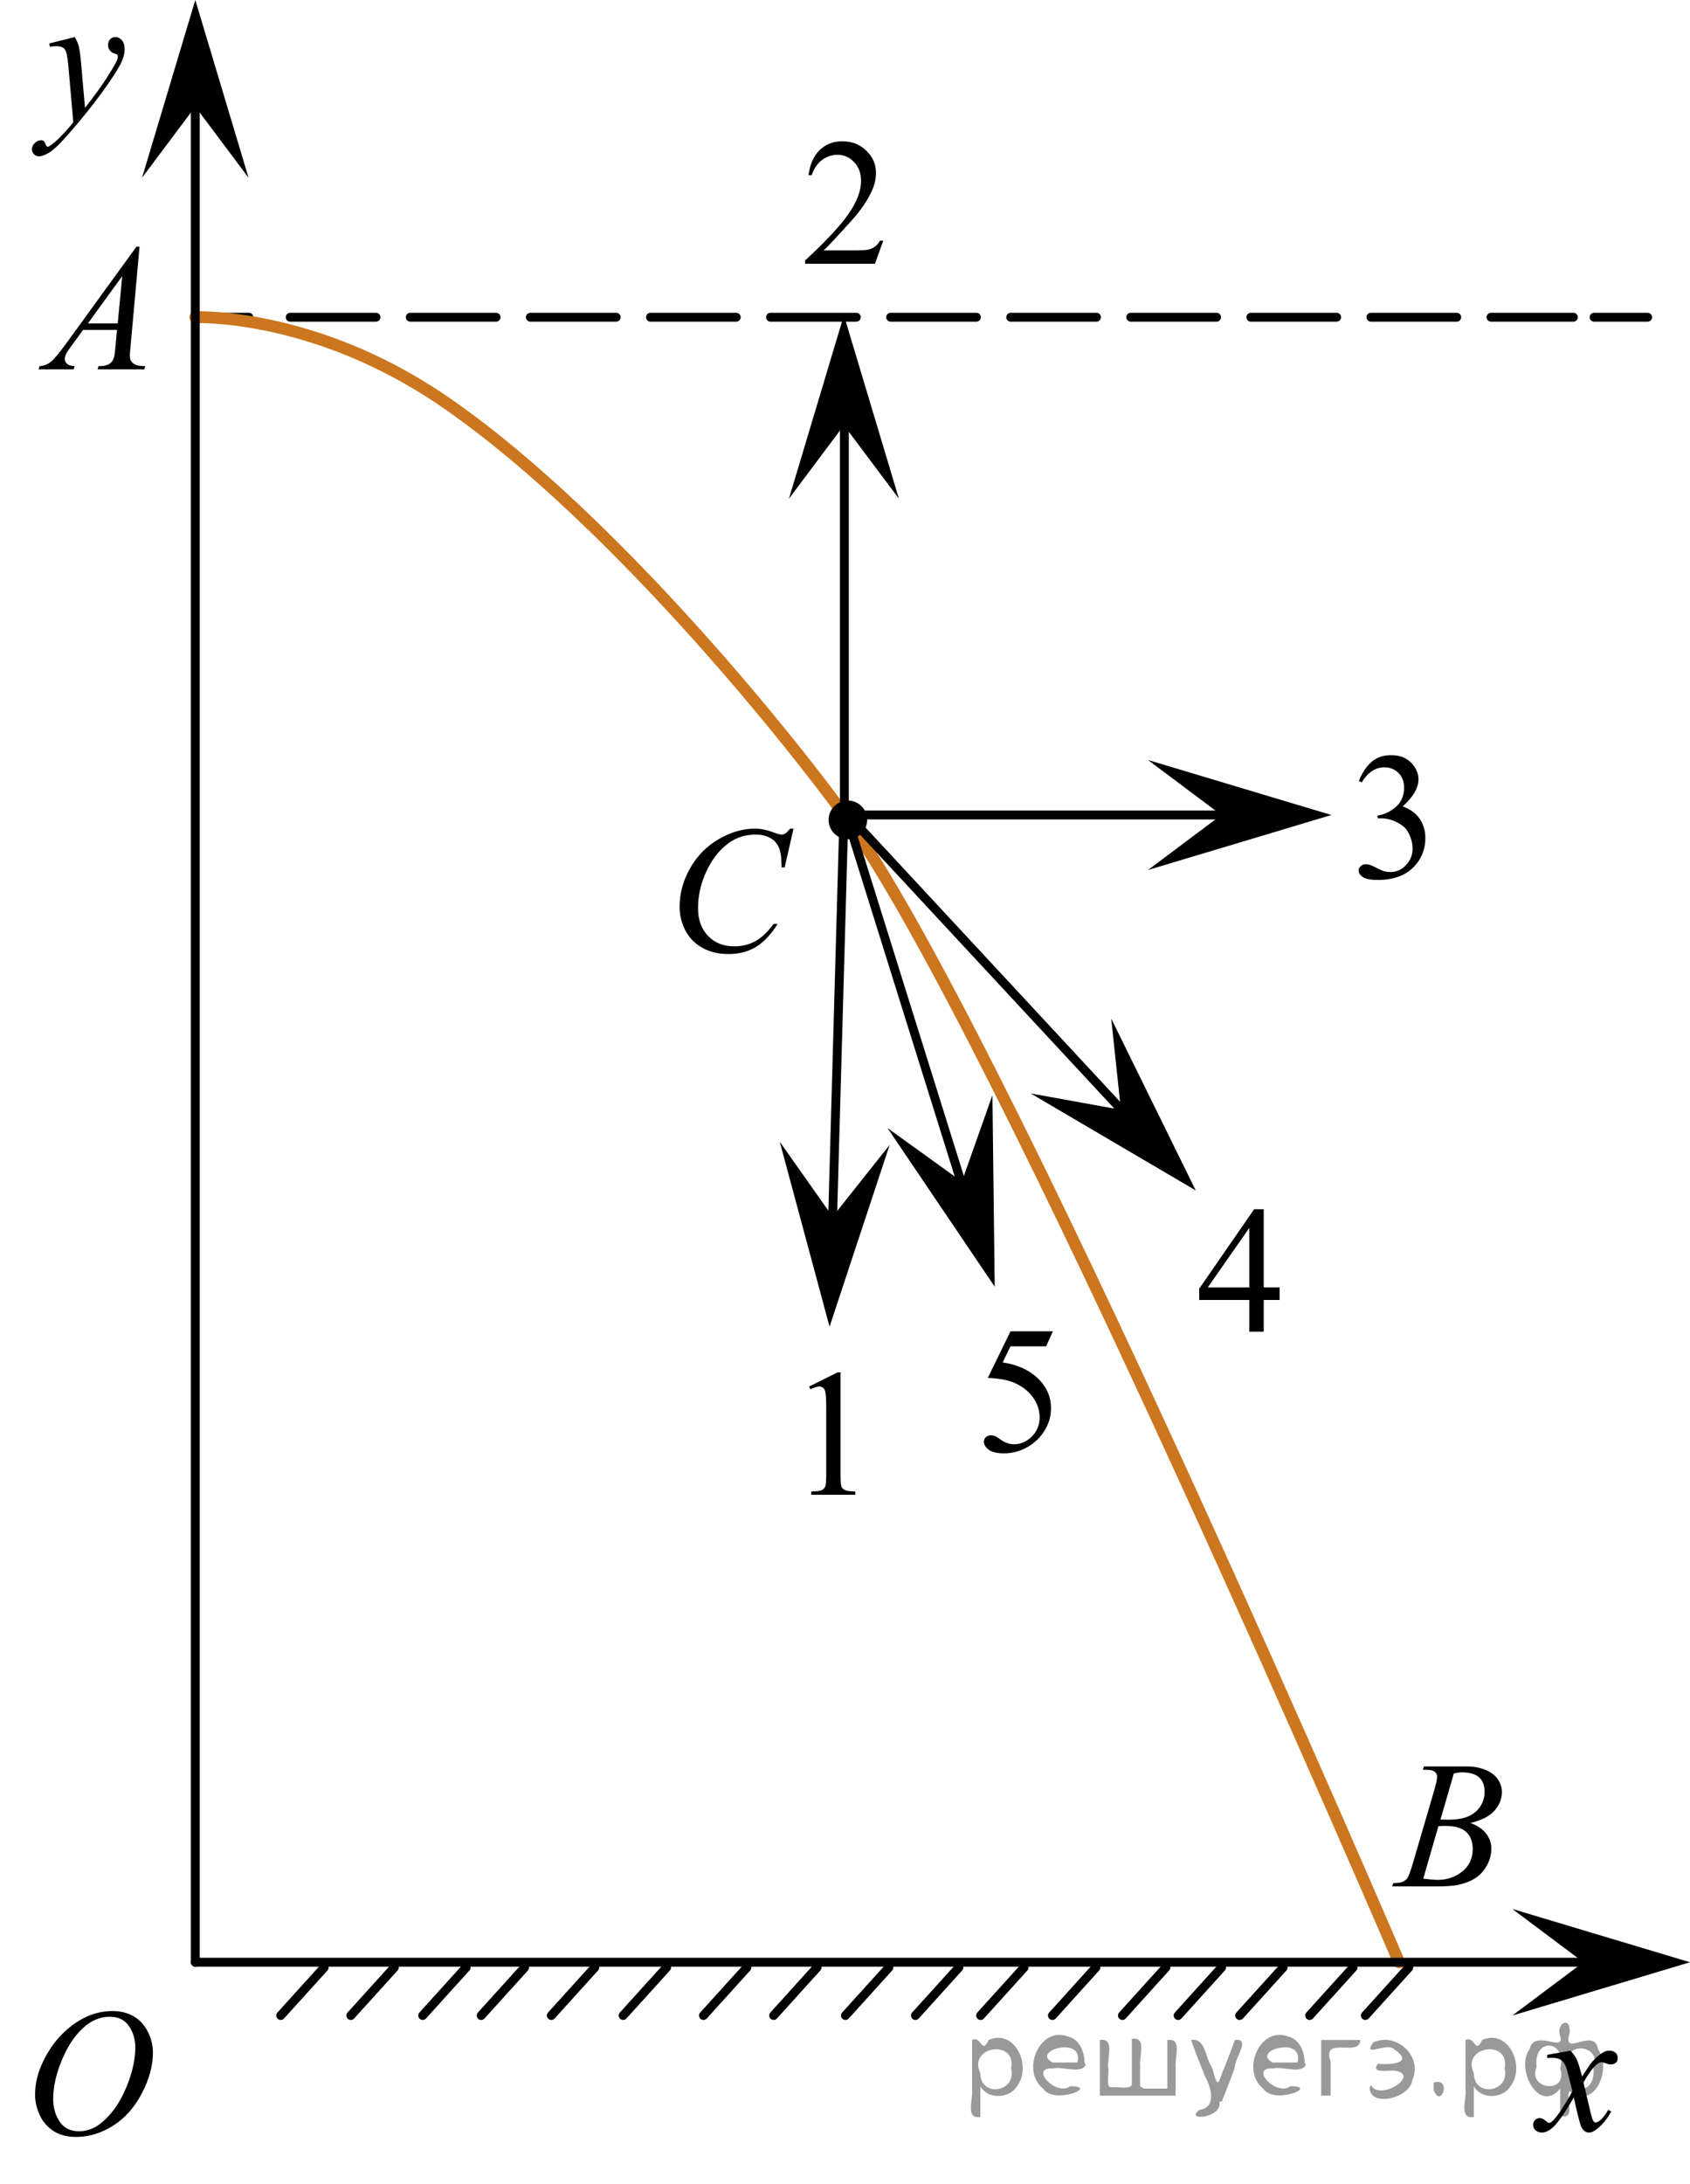 <?xml version="1.0" encoding="utf-8"?>
<!-- Generator: Adobe Illustrator 16.0.0, SVG Export Plug-In . SVG Version: 6.00 Build 0)  -->
<!DOCTYPE svg PUBLIC "-//W3C//DTD SVG 1.1//EN" "http://www.w3.org/Graphics/SVG/1.1/DTD/svg11.dtd">
<svg version="1.1" id="Слой_1" xmlns="http://www.w3.org/2000/svg" xmlns:xlink="http://www.w3.org/1999/xlink" x="0px" y="0px"
	 width="142.808px" height="184.439px" viewBox="-101.942 83.208 142.808 184.439"
	 enable-background="new -101.942 83.208 142.808 184.439" xml:space="preserve">
<g>
	<g>
		
			<line fill="none" stroke="#000000" stroke-width="0.75" stroke-linecap="round" stroke-linejoin="round" x1="-85.439" y1="109.999" x2="-80.915" y2="109.999"/>
		
			<line fill="none" stroke="#000000" stroke-width="0.75" stroke-linecap="round" stroke-linejoin="round" stroke-dasharray="7.248,2.899" x1="-77.418" y1="109.999" x2="31.011" y2="109.999"/>
		
			<line fill="none" stroke="#000000" stroke-width="0.75" stroke-linecap="round" stroke-linejoin="round" x1="32.761" y1="109.999" x2="37.285" y2="109.999"/>
	</g>
</g>
<path fill="none" stroke="#CC761F" stroke-linecap="round" stroke-linejoin="round" stroke-miterlimit="10" d="M-85.439,109.999
	c0,0,9.898-0.432,20.835,6.981c12.795,8.671,27.339,25.946,34.014,35.062c13.05,17.825,46.874,96.888,46.874,96.888"
	/>
<line fill="none" stroke="#000000" stroke-width="0.75" stroke-linecap="round" stroke-linejoin="round" stroke-miterlimit="10" x1="-30.591" y1="116.871" x2="-30.591" y2="152.042"/>
<polygon points="-35.274,125.324 -30.63,109.829 -25.983,125.324 -30.63,119.124 "/>
<circle cx="-30.294" cy="152.45" r="1.63"/>
<line fill="none" stroke="#000000" stroke-width="0.75" stroke-linecap="round" stroke-linejoin="round" stroke-miterlimit="10" x1="4.579" y1="152.041" x2="-30.591" y2="152.041"/>
<polygon points="-4.935,147.394 10.559,152.039 -4.935,156.685 1.264,152.039 "/>
<line fill="none" stroke="#000000" stroke-width="0.75" stroke-linecap="round" stroke-linejoin="round" stroke-miterlimit="10" x1="-31.617" y1="187.196" x2="-30.629" y2="152.041"/>
<polygon points="-26.765,179.9 -31.843,195.256 -36.051,179.637 -31.583,185.966 "/>
<line fill="none" stroke="#000000" stroke-width="0.75" stroke-linecap="round" stroke-linejoin="round" stroke-miterlimit="10" x1="-19.796" y1="186.015" x2="-30.295" y2="152.45"/>
<polygon points="-18.081,175.7 -17.887,191.876 -26.949,178.474 -20.664,183.004 "/>
<line fill="none" stroke="#000000" stroke-width="0.75" stroke-linecap="round" stroke-linejoin="round" stroke-miterlimit="10" x1="-6.359" y1="177.814" x2="-30.295" y2="152.042"/>
<polygon points="-8.042,169.232 -0.9,183.747 -14.849,175.555 -7.225,176.935 "/>
<g>
	<g>
		<defs>
			<rect id="SVGID_1_" x="-101.633" y="100.48" width="15.125" height="16.698"/>
		</defs>
		<clipPath id="SVGID_2_">
			<use xlink:href="#SVGID_1_"  overflow="visible"/>
		</clipPath>
		<g clip-path="url(#SVGID_2_)">
			<path d="M-90.15,104.037l-0.761,8.431c-0.039,0.394-0.059,0.652-0.059,0.777c0,0.199,0.037,0.351,0.11,0.456
				c0.094,0.144,0.221,0.251,0.381,0.321c0.159,0.069,0.43,0.104,0.809,0.104l-0.081,0.276h-3.944l0.081-0.276
				h0.17c0.32,0,0.581-0.07,0.783-0.209c0.143-0.095,0.254-0.252,0.332-0.472
				c0.055-0.154,0.106-0.518,0.155-1.091l0.118-1.285h-2.865l-1.02,1.397c-0.231,0.314-0.376,0.539-0.435,0.676
				c-0.059,0.138-0.089,0.266-0.089,0.386c0,0.159,0.065,0.296,0.192,0.41c0.128,0.115,0.34,0.178,0.636,0.188
				l-0.082,0.276h-2.962l0.082-0.276c0.364-0.015,0.685-0.139,0.964-0.37c0.277-0.231,0.692-0.727,1.244-1.483
				l5.982-8.236H-90.15L-90.15,104.037z M-91.612,106.525l-2.902,3.999h2.519L-91.612,106.525z"/>
		</g>
	</g>
</g>
<g>
	<g>
		<defs>
			<rect id="SVGID_3_" x="13.073" y="228.603" width="15.124" height="16.698"/>
		</defs>
		<clipPath id="SVGID_4_">
			<use xlink:href="#SVGID_3_"  overflow="visible"/>
		</clipPath>
		<g clip-path="url(#SVGID_4_)">
			<path d="M18.282,232.669l0.103-0.276h3.574c0.601,0,1.136,0.095,1.606,0.284c0.47,0.19,0.822,0.453,1.056,0.792
				c0.234,0.339,0.351,0.698,0.351,1.076c0,0.583-0.208,1.11-0.624,1.581s-1.094,0.818-2.034,1.043
				c0.606,0.229,1.051,0.533,1.337,0.911c0.285,0.379,0.428,0.795,0.428,1.248c0,0.504-0.128,0.984-0.384,1.442
				c-0.256,0.459-0.585,0.815-0.986,1.069s-0.885,0.44-1.451,0.56c-0.403,0.085-1.033,0.127-1.891,0.127H15.697
				l0.096-0.276c0.384-0.01,0.645-0.048,0.783-0.112c0.196-0.085,0.337-0.196,0.421-0.336
				c0.118-0.19,0.275-0.623,0.473-1.301l1.795-6.136c0.152-0.519,0.229-0.882,0.229-1.092
				c0-0.184-0.067-0.33-0.203-0.436c-0.136-0.107-0.393-0.161-0.771-0.161
				C18.434,232.677,18.355,232.675,18.282,232.669z M18.326,241.87c0.532,0.069,0.948,0.104,1.248,0.104
				c0.769,0,1.449-0.234,2.042-0.703c0.594-0.468,0.89-1.103,0.89-1.905c0-0.613-0.183-1.092-0.55-1.435
				s-0.959-0.516-1.776-0.516c-0.157,0-0.35,0.008-0.576,0.022L18.326,241.87z M19.781,236.877
				c0.32,0.01,0.551,0.015,0.694,0.015c1.023,0,1.786-0.225,2.285-0.676c0.5-0.451,0.75-1.016,0.75-1.693
				c0-0.513-0.152-0.913-0.458-1.199s-0.793-0.43-1.462-0.43c-0.178,0-0.404,0.03-0.68,0.09L19.781,236.877z"/>
		</g>
	</g>
</g>
<g>
	<g>
		<defs>
			<rect id="SVGID_5_" x="-101.942" y="249.499" width="16.506" height="18.148"/>
		</defs>
		<clipPath id="SVGID_6_">
			<use xlink:href="#SVGID_5_"  overflow="visible"/>
		</clipPath>
		<g clip-path="url(#SVGID_6_)">
			<path d="M-92.425,253.053c0.665,0,1.253,0.146,1.766,0.439c0.512,0.293,0.913,0.726,1.204,1.298
				s0.435,1.165,0.435,1.78c0,1.09-0.311,2.233-0.935,3.43c-0.623,1.197-1.437,2.111-2.441,2.741
				s-2.044,0.944-3.118,0.944c-0.772,0-1.419-0.174-1.94-0.521c-0.519-0.347-0.903-0.806-1.152-1.375
				c-0.248-0.57-0.373-1.122-0.373-1.657c0-0.95,0.226-1.889,0.676-2.815c0.451-0.927,0.989-1.702,1.615-2.324
				c0.625-0.622,1.292-1.101,2.002-1.435C-93.976,253.221-93.222,253.053-92.425,253.053z M-92.675,253.533
				c-0.493,0-0.975,0.123-1.445,0.371c-0.47,0.247-0.936,0.652-1.399,1.214c-0.463,0.562-0.879,1.299-1.249,2.208
				c-0.453,1.12-0.68,2.178-0.68,3.172c0,0.71,0.18,1.338,0.54,1.886c0.359,0.547,0.911,0.821,1.654,0.821
				c0.448,0,0.888-0.113,1.319-0.338c0.431-0.225,0.88-0.609,1.348-1.154c0.586-0.685,1.079-1.559,1.478-2.621
				c0.399-1.062,0.599-2.053,0.599-2.973c0-0.68-0.18-1.28-0.539-1.803S-91.952,253.533-92.675,253.533z"/>
		</g>
	</g>
</g>
<g>
	<g>
		<defs>
			<rect id="SVGID_7_" x="-36.772" y="91.566" width="12.363" height="16.697"/>
		</defs>
		<clipPath id="SVGID_8_">
			<use xlink:href="#SVGID_7_"  overflow="visible"/>
		</clipPath>
		<g clip-path="url(#SVGID_8_)">
			<path d="M-27.307,103.534l-0.701,1.95h-5.902v-0.276c1.736-1.605,2.959-2.915,3.667-3.932s1.062-1.945,1.062-2.787
				c0-0.644-0.194-1.171-0.583-1.585c-0.389-0.413-0.854-0.62-1.395-0.62c-0.491,0-0.933,0.145-1.324,0.438
				c-0.391,0.291-0.68,0.719-0.866,1.281h-0.273c0.123-0.922,0.44-1.629,0.948-2.122
				c0.509-0.494,1.145-0.74,1.907-0.74c0.811,0,1.489,0.264,2.032,0.792c0.544,0.528,0.815,1.151,0.815,1.868
				c0,0.514-0.118,1.027-0.354,1.54c-0.363,0.808-0.954,1.662-1.77,2.563c-1.225,1.355-1.989,2.173-2.294,2.451
				h2.611c0.531,0,0.904-0.019,1.118-0.06s0.406-0.121,0.579-0.243c0.172-0.122,0.321-0.295,0.449-0.519H-27.307z
				"/>
		</g>
	</g>
</g>
<g>
	<g>
		<defs>
			<rect id="SVGID_9_" x="-101.942" y="83.364" width="13.744" height="16.699"/>
		</defs>
		<clipPath id="SVGID_10_">
			<use xlink:href="#SVGID_9_"  overflow="visible"/>
		</clipPath>
		<g clip-path="url(#SVGID_10_)">
			<path d="M-95.623,86.34c0.167,0.289,0.283,0.56,0.347,0.81c0.065,0.252,0.128,0.746,0.192,1.483l0.324,3.678
				c0.296-0.359,0.724-0.927,1.285-1.704c0.271-0.379,0.605-0.894,1.005-1.547
				c0.24-0.399,0.389-0.678,0.441-0.838c0.029-0.079,0.045-0.161,0.045-0.246c0-0.055-0.018-0.1-0.051-0.135
				c-0.035-0.035-0.125-0.076-0.27-0.123c-0.146-0.048-0.268-0.135-0.363-0.262s-0.143-0.273-0.143-0.438
				c0-0.204,0.059-0.368,0.176-0.493c0.119-0.124,0.266-0.186,0.443-0.186c0.217,0,0.4,0.091,0.555,0.273
				c0.152,0.182,0.229,0.433,0.229,0.751c0,0.394-0.133,0.844-0.398,1.35s-0.777,1.281-1.536,2.328
				c-0.758,1.046-1.676,2.187-2.754,3.423c-0.743,0.852-1.294,1.389-1.653,1.61s-0.667,0.333-0.923,0.333
				c-0.152,0-0.286-0.059-0.402-0.176c-0.115-0.117-0.173-0.253-0.173-0.407c0-0.194,0.08-0.371,0.239-0.531
				c0.16-0.159,0.334-0.239,0.52-0.239c0.099,0,0.18,0.022,0.244,0.067c0.039,0.025,0.082,0.097,0.129,0.213
				c0.047,0.117,0.09,0.196,0.129,0.236c0.024,0.024,0.055,0.037,0.089,0.037c0.029,0,0.081-0.025,0.155-0.075
				c0.271-0.169,0.585-0.439,0.944-0.807c0.473-0.488,0.822-0.887,1.049-1.196l-0.414-4.738
				c-0.068-0.782-0.172-1.258-0.31-1.428c-0.138-0.169-0.369-0.254-0.694-0.254c-0.103,0-0.288,0.015-0.554,0.045
				l-0.066-0.276L-95.623,86.34z"/>
		</g>
	</g>
</g>
<g>
	<g>
		<defs>
			<rect id="SVGID_11_" x="24.923" y="253.43" width="12.362" height="13.869"/>
		</defs>
		<clipPath id="SVGID_12_">
			<use xlink:href="#SVGID_11_"  overflow="visible"/>
		</clipPath>
		<g clip-path="url(#SVGID_12_)">
			<path d="M30.766,256.399c0.24,0.258,0.423,0.517,0.546,0.774c0.088,0.179,0.233,0.648,0.435,1.408l0.648-0.983
				c0.173-0.238,0.382-0.466,0.628-0.682c0.245-0.216,0.462-0.364,0.648-0.443
				c0.118-0.05,0.249-0.074,0.392-0.074c0.211,0,0.38,0.057,0.505,0.171c0.126,0.114,0.189,0.254,0.189,0.417
				c0,0.19-0.037,0.318-0.11,0.388c-0.138,0.124-0.296,0.186-0.473,0.186c-0.103,0-0.215-0.022-0.332-0.067
				c-0.231-0.079-0.386-0.119-0.465-0.119c-0.118,0-0.258,0.069-0.42,0.209c-0.306,0.258-0.669,0.757-1.093,1.497
				l0.606,2.562c0.094,0.393,0.172,0.627,0.236,0.704c0.064,0.077,0.128,0.115,0.191,0.115
				c0.103,0,0.224-0.058,0.361-0.172c0.271-0.228,0.502-0.526,0.693-0.894l0.259,0.134
				c-0.31,0.586-0.703,1.073-1.181,1.46c-0.271,0.219-0.499,0.328-0.686,0.328c-0.275,0-0.494-0.156-0.656-0.469
				c-0.103-0.194-0.317-1.028-0.642-2.503c-0.768,1.346-1.383,2.212-1.845,2.6
				c-0.3,0.248-0.59,0.372-0.87,0.372c-0.197,0-0.377-0.072-0.539-0.216c-0.118-0.109-0.177-0.256-0.177-0.44
				c0-0.164,0.054-0.301,0.162-0.41s0.241-0.164,0.398-0.164s0.324,0.08,0.502,0.239
				c0.128,0.114,0.226,0.171,0.295,0.171c0.059,0,0.135-0.04,0.229-0.119c0.231-0.189,0.546-0.596,0.944-1.222
				s0.659-1.077,0.781-1.355c-0.305-1.207-0.469-1.845-0.493-1.915c-0.113-0.322-0.261-0.551-0.443-0.685
				c-0.182-0.135-0.449-0.201-0.805-0.201c-0.112,0-0.243,0.005-0.39,0.015v-0.27L30.766,256.399z"/>
		</g>
	</g>
</g>
<line fill="none" stroke="#000000" stroke-width="0.75" stroke-linecap="round" stroke-linejoin="round" stroke-miterlimit="10" x1="-85.439" y1="248.93" x2="31.86" y2="248.93"/>
<line fill="none" stroke="#000000" stroke-width="0.75" stroke-linecap="round" stroke-linejoin="round" stroke-miterlimit="10" x1="-85.439" y1="89.221" x2="-85.439" y2="248.93"/>
<polygon points="-85.439,92.214 -89.939,98.22 -85.439,83.208 -80.939,98.22 "/>
<polygon points="31.86,248.93 25.854,244.43 40.865,248.93 25.854,253.43 "/>
<line fill="none" stroke="#000000" stroke-width="0.75" stroke-linecap="round" stroke-linejoin="round" stroke-miterlimit="10" x1="-78.221" y1="253.43" x2="-74.547" y2="249.371"/>
<line fill="none" stroke="#000000" stroke-width="0.75" stroke-linecap="round" stroke-linejoin="round" stroke-miterlimit="10" x1="-72.296" y1="253.43" x2="-68.622" y2="249.371"/>
<line fill="none" stroke="#000000" stroke-width="0.75" stroke-linecap="round" stroke-linejoin="round" stroke-miterlimit="10" x1="-66.224" y1="253.43" x2="-62.55" y2="249.371"/>
<line fill="none" stroke="#000000" stroke-width="0.75" stroke-linecap="round" stroke-linejoin="round" stroke-miterlimit="10" x1="-61.281" y1="253.43" x2="-57.607" y2="249.371"/>
<line fill="none" stroke="#000000" stroke-width="0.75" stroke-linecap="round" stroke-linejoin="round" stroke-miterlimit="10" x1="-55.355" y1="253.43" x2="-51.681" y2="249.371"/>
<line fill="none" stroke="#000000" stroke-width="0.75" stroke-linecap="round" stroke-linejoin="round" stroke-miterlimit="10" x1="-49.286" y1="253.43" x2="-45.611" y2="249.371"/>
<line fill="none" stroke="#000000" stroke-width="0.75" stroke-linecap="round" stroke-linejoin="round" stroke-miterlimit="10" x1="-42.497" y1="253.43" x2="-38.822" y2="249.371"/>
<line fill="none" stroke="#000000" stroke-width="0.75" stroke-linecap="round" stroke-linejoin="round" stroke-miterlimit="10" x1="-36.57" y1="253.43" x2="-32.896" y2="249.371"/>
<line fill="none" stroke="#000000" stroke-width="0.75" stroke-linecap="round" stroke-linejoin="round" stroke-miterlimit="10" x1="-30.502" y1="253.43" x2="-26.827" y2="249.371"/>
<line fill="none" stroke="#000000" stroke-width="0.75" stroke-linecap="round" stroke-linejoin="round" stroke-miterlimit="10" x1="-24.588" y1="253.43" x2="-20.915" y2="249.371"/>
<line fill="none" stroke="#000000" stroke-width="0.75" stroke-linecap="round" stroke-linejoin="round" stroke-miterlimit="10" x1="-19.078" y1="253.43" x2="-15.404" y2="249.371"/>
<line fill="none" stroke="#000000" stroke-width="0.75" stroke-linecap="round" stroke-linejoin="round" stroke-miterlimit="10" x1="-13.009" y1="253.43" x2="-9.335" y2="249.371"/>
<line fill="none" stroke="#000000" stroke-width="0.75" stroke-linecap="round" stroke-linejoin="round" stroke-miterlimit="10" x1="-7.096" y1="253.43" x2="-3.423" y2="249.371"/>
<line fill="none" stroke="#000000" stroke-width="0.75" stroke-linecap="round" stroke-linejoin="round" stroke-miterlimit="10" x1="-2.388" y1="253.43" x2="1.284" y2="249.371"/>
<g>
	<defs>
		<polygon id="SVGID_13_" points="-36.174,212.232 -26.643,212.232 -26.643,195.535 -36.174,195.535 -36.174,212.232 		
			"/>
	</defs>
	<clipPath id="SVGID_14_">
		<use xlink:href="#SVGID_13_"  overflow="visible"/>
	</clipPath>
	<g clip-path="url(#SVGID_14_)">
		<path d="M-33.571,200.31l2.413-1.203h0.241v8.558c0,0.568,0.022,0.922,0.069,1.062
			c0.046,0.14,0.143,0.246,0.289,0.321c0.146,0.074,0.443,0.117,0.892,0.127v0.276h-3.729v-0.276
			c0.468-0.01,0.77-0.051,0.907-0.123s0.231-0.17,0.285-0.292s0.08-0.487,0.08-1.095v-5.471
			c0-0.737-0.024-1.211-0.073-1.42c-0.034-0.16-0.096-0.277-0.186-0.352c-0.09-0.075-0.198-0.112-0.325-0.112
			c-0.181,0-0.432,0.077-0.753,0.231L-33.571,200.31z"/>
	</g>
</g>
<g>
	<defs>
		<polygon id="SVGID_15_" points="-3.37,198.466 8.993,198.466 8.993,181.767 -3.37,181.767 -3.37,198.466 		"/>
	</defs>
	<clipPath id="SVGID_16_">
		<use xlink:href="#SVGID_15_"  overflow="visible"/>
	</clipPath>
	<g clip-path="url(#SVGID_16_)">
		<path d="M6.189,191.939V193H4.846v2.676H3.628V193h-4.234v-0.956l4.641-6.712h0.811v6.606H6.189z M3.628,191.939
			v-5.029l-3.512,5.029H3.628z"/>
	</g>
</g>
<g>
	<defs>
		<polygon id="SVGID_17_" points="10.275,161.597 22.635,161.379 22.318,143.305 9.957,143.523 10.275,161.597 		"/>
	</defs>
	<clipPath id="SVGID_18_">
		<use xlink:href="#SVGID_17_"  overflow="visible"/>
	</clipPath>
	<g clip-path="url(#SVGID_18_)">
		<path d="M12.884,149.168c0.273-0.685,0.625-1.219,1.054-1.598c0.428-0.378,0.967-0.573,1.616-0.584
			c0.802-0.015,1.421,0.238,1.857,0.758c0.332,0.388,0.502,0.806,0.51,1.254c0.013,0.737-0.431,1.507-1.332,2.309
			c0.619,0.233,1.09,0.574,1.413,1.022c0.322,0.448,0.489,0.979,0.5,1.591c0.016,0.876-0.247,1.64-0.787,2.292
			c-0.702,0.848-1.735,1.285-3.098,1.31c-0.673,0.012-1.134-0.065-1.38-0.23c-0.247-0.166-0.371-0.346-0.375-0.54
			c-0.002-0.144,0.053-0.273,0.167-0.384c0.113-0.111,0.251-0.169,0.414-0.172c0.123-0.002,0.248,0.016,0.377,0.054
			c0.084,0.023,0.275,0.111,0.572,0.262c0.298,0.152,0.504,0.241,0.617,0.27c0.184,0.052,0.378,0.076,0.585,0.072
			c0.501-0.009,0.935-0.213,1.299-0.613c0.364-0.399,0.541-0.869,0.532-1.406c-0.008-0.393-0.1-0.774-0.278-1.145
			c-0.133-0.277-0.276-0.485-0.432-0.627c-0.215-0.196-0.508-0.371-0.88-0.527
			c-0.372-0.154-0.75-0.229-1.133-0.222l-0.236,0.004l-0.004-0.225c0.388-0.057,0.774-0.205,1.162-0.446
			c0.387-0.24,0.666-0.527,0.837-0.859s0.253-0.693,0.246-1.087c-0.009-0.513-0.175-0.926-0.497-1.235
			c-0.323-0.31-0.721-0.461-1.193-0.452c-0.762,0.013-1.391,0.438-1.888,1.272L12.884,149.168z"/>
	</g>
</g>
<g>
	<defs>
		<polygon id="SVGID_19_" points="-21.585,209.956 -9.223,209.956 -9.223,191.876 -21.585,191.876 -21.585,209.956 		"/>
	</defs>
	<clipPath id="SVGID_20_">
		<use xlink:href="#SVGID_19_"  overflow="visible"/>
	</clipPath>
	<g clip-path="url(#SVGID_20_)">
		<path d="M-12.97,195.644l-0.576,1.27h-3.01l-0.657,1.359c1.304,0.194,2.337,0.685,3.1,1.472
			c0.653,0.677,0.981,1.474,0.981,2.39c0,0.533-0.106,1.026-0.32,1.48s-0.483,0.839-0.809,1.157
			c-0.324,0.318-0.685,0.575-1.084,0.769c-0.565,0.273-1.147,0.411-1.741,0.411c-0.601,0-1.037-0.103-1.31-0.31
			c-0.273-0.206-0.409-0.435-0.409-0.684c0-0.139,0.056-0.263,0.169-0.369c0.113-0.107,0.256-0.161,0.429-0.161
			c0.127,0,0.239,0.021,0.335,0.06c0.097,0.04,0.26,0.143,0.491,0.307c0.368,0.259,0.742,0.389,1.121,0.389
			c0.575,0,1.081-0.221,1.517-0.661c0.435-0.44,0.652-0.978,0.652-1.609c0-0.612-0.194-1.185-0.583-1.715
			s-0.925-0.94-1.608-1.228c-0.536-0.224-1.267-0.353-2.19-0.389l1.918-3.936H-12.97z"/>
	</g>
</g>
<line fill="none" stroke="#000000" stroke-width="0.75" stroke-linecap="round" stroke-linejoin="round" stroke-miterlimit="10" x1="2.812" y1="253.43" x2="6.487" y2="249.371"/>
<line fill="none" stroke="#000000" stroke-width="0.75" stroke-linecap="round" stroke-linejoin="round" stroke-miterlimit="10" x1="8.726" y1="253.43" x2="12.399" y2="249.371"/>
<line fill="none" stroke="#000000" stroke-width="0.75" stroke-linecap="round" stroke-linejoin="round" stroke-miterlimit="10" x1="13.433" y1="253.43" x2="17.106" y2="249.371"/>
<g>
	<g>
		<defs>
			<rect id="SVGID_21_" x="-47.895" y="149.769" width="16.575" height="17.555"/>
		</defs>
		<clipPath id="SVGID_22_">
			<use xlink:href="#SVGID_21_"  overflow="visible"/>
		</clipPath>
		<g clip-path="url(#SVGID_22_)">
		</g>
	</g>
	<g>
		<defs>
			<polygon id="SVGID_23_" points="-47.605,167.724 -31.099,167.724 -31.099,149.645 -47.605,149.645 -47.605,167.724 			
				"/>
		</defs>
		<clipPath id="SVGID_24_">
			<use xlink:href="#SVGID_23_"  overflow="visible"/>
		</clipPath>
		<g clip-path="url(#SVGID_24_)">
			<path d="M-34.889,153.19l-0.747,3.278h-0.266l-0.03-0.821c-0.024-0.299-0.081-0.565-0.17-0.799
				c-0.088-0.234-0.222-0.438-0.399-0.609s-0.401-0.306-0.672-0.403c-0.271-0.097-0.571-0.145-0.901-0.145
				c-0.882,0-1.652,0.244-2.312,0.732c-0.842,0.622-1.502,1.501-1.98,2.637c-0.394,0.935-0.591,1.885-0.591,2.846
				c0,0.981,0.283,1.764,0.85,2.349s1.303,0.878,2.209,0.878c0.685,0,1.294-0.154,1.829-0.464
				c0.534-0.309,1.03-0.784,1.489-1.426h0.347c-0.542,0.871-1.143,1.512-1.803,1.923
				c-0.66,0.411-1.451,0.616-2.372,0.616c-0.818,0-1.542-0.173-2.172-0.519c-0.63-0.347-1.11-0.833-1.44-1.461
				c-0.33-0.627-0.495-1.302-0.495-2.023c0-1.105,0.293-2.182,0.879-3.228c0.586-1.045,1.39-1.867,2.412-2.465
				c1.022-0.597,2.053-0.895,3.092-0.895c0.488,0,1.034,0.117,1.64,0.351c0.266,0.1,0.458,0.149,0.576,0.149
				s0.222-0.024,0.31-0.074c0.088-0.05,0.236-0.192,0.443-0.426H-34.889z"/>
		</g>
	</g>
</g>
<g style="stroke:none;fill:#000;fill-opacity:0.4" > <path d="m -19.1,259.5 c 0,0.8 0,1.6 0,2.5 -1.3,0.2 -0.6,-1.5 -0.7,-2.3 0,-1.4 0,-2.8 0,-4.2 0.8,-0.4 0.8,1.3 1.4,0.0 2.2,-1.0 3.7,2.2 2.4,3.9 -0.6,1.0 -2.4,1.2 -3.1,0.0 z m 2.6,-1.6 c 0.5,-2.5 -3.7,-1.9 -2.6,0.4 0.0,2.1 3.1,1.6 2.6,-0.4 z" /> <path d="m -10.2,257.6 c -0.4,0.8 -1.9,0.1 -2.8,0.3 -2.0,-0.1 0.3,2.4 1.5,1.5 2.5,0.0 -1.4,1.6 -2.3,0.2 -1.9,-1.5 -0.3,-5.3 2.1,-4.4 0.9,0.2 1.4,1.2 1.4,2.2 z m -0.7,-0.2 c 0.6,-2.3 -4.0,-1.0 -2.1,0.0 0.7,0 1.4,-0.0 2.1,-0.0 z" /> <path d="m -5.3,259.6 c 0.6,0 1.3,0 2.0,0 0,-1.3 0,-2.7 0,-4.1 1.3,-0.2 0.6,1.5 0.7,2.3 0,0.8 0,1.6 0,2.4 -2.1,0 -4.2,0 -6.4,0 0,-1.5 0,-3.1 0,-4.7 1.3,-0.2 0.6,1.5 0.7,2.3 0.1,0.5 -0.2,1.6 0.2,1.7 0.5,-0.1 1.6,0.2 1.8,-0.2 0,-1.3 0,-2.6 0,-3.9 1.3,-0.2 0.6,1.5 0.7,2.3 0,0.5 0,1.1 0,1.7 z" /> <path d="m 1.1,260.7 c 0.3,1.4 -3.0,1.7 -1.7,0.7 1.5,-0.2 1.0,-1.9 0.5,-2.8 -0.4,-1.0 -0.8,-2.0 -1.2,-3.1 1.2,-0.2 1.2,1.4 1.7,2.2 0.2,0.2 0.4,1.9 0.7,1.2 0.4,-1.1 0.9,-2.2 1.3,-3.4 1.4,-0.2 0.0,1.5 -0.0,2.3 -0.3,0.9 -0.7,1.9 -1.1,2.9 z" /> <path d="m 8.4,257.6 c -0.4,0.8 -1.9,0.1 -2.8,0.3 -2.0,-0.1 0.3,2.4 1.5,1.5 2.5,0.0 -1.4,1.6 -2.3,0.2 -1.9,-1.5 -0.3,-5.3 2.1,-4.4 0.9,0.2 1.4,1.2 1.4,2.2 z m -0.7,-0.2 c 0.6,-2.3 -4.0,-1.0 -2.1,0.0 0.7,0 1.4,-0.0 2.1,-0.0 z" /> <path d="m 9.7,260.2 c 0,-1.5 0,-3.1 0,-4.7 1.1,0 2.2,0 3.3,0 0.0,1.5 -3.3,-0.4 -2.5,1.8 0,0.9 0,1.9 0,2.9 -0.2,0 -0.5,0 -0.7,0 z" /> <path d="m 13.9,259.3 c 0.7,1.4 4.2,-0.8 2.1,-1.2 -0.5,-0.1 -2.2,0.3 -1.5,-0.6 1.0,0.1 3.1,0.0 1.4,-1.2 -0.6,-0.7 -2.8,0.8 -1.8,-0.6 2.0,-0.9 4.2,1.2 3.3,3.2 -0.2,1.5 -3.5,2.3 -3.6,0.7 l 0,-0.1 0,-0.0 0,0 z" /> <path d="m 19.2,259.1 c 1.6,-0.5 0.6,2.3 -0.0,0.6 -0.0,-0.2 0.0,-0.4 0.0,-0.6 z" /> <path d="m 22.6,259.5 c 0,0.8 0,1.6 0,2.5 -1.3,0.2 -0.6,-1.5 -0.7,-2.3 0,-1.4 0,-2.8 0,-4.2 0.8,-0.4 0.8,1.3 1.4,0.0 2.2,-1.0 3.7,2.2 2.4,3.9 -0.6,1.0 -2.4,1.2 -3.1,0.0 z m 2.6,-1.6 c 0.5,-2.5 -3.7,-1.9 -2.6,0.4 0.0,2.1 3.1,1.6 2.6,-0.4 z" /> <path d="m 27.9,257.8 c -0.8,1.9 2.7,2.3 2.0,0.1 0.6,-2.4 -2.3,-2.7 -2.0,-0.1 z m 2.0,4.2 c 0,-0.8 0,-1.6 0,-2.4 -1.8,2.2 -3.8,-1.7 -2.6,-3.3 0.4,-1.8 3.0,0.3 2.6,-1.1 -0.4,-1.1 0.9,-1.8 0.8,-0.3 -0.7,2.2 2.1,-0.6 2.4,1.4 1.2,1.6 -0.3,5.2 -2.4,3.5 -0.4,0.6 0.6,2.5 -0.8,2.1 z m 2.8,-4.2 c 0.8,-1.9 -2.7,-2.3 -2.0,-0.1 -0.6,2.4 2.3,2.7 2.0,0.1 z" /> </g></svg>

<!--File created and owned by https://sdamgia.ru. Copying is prohibited. All rights reserved.-->
